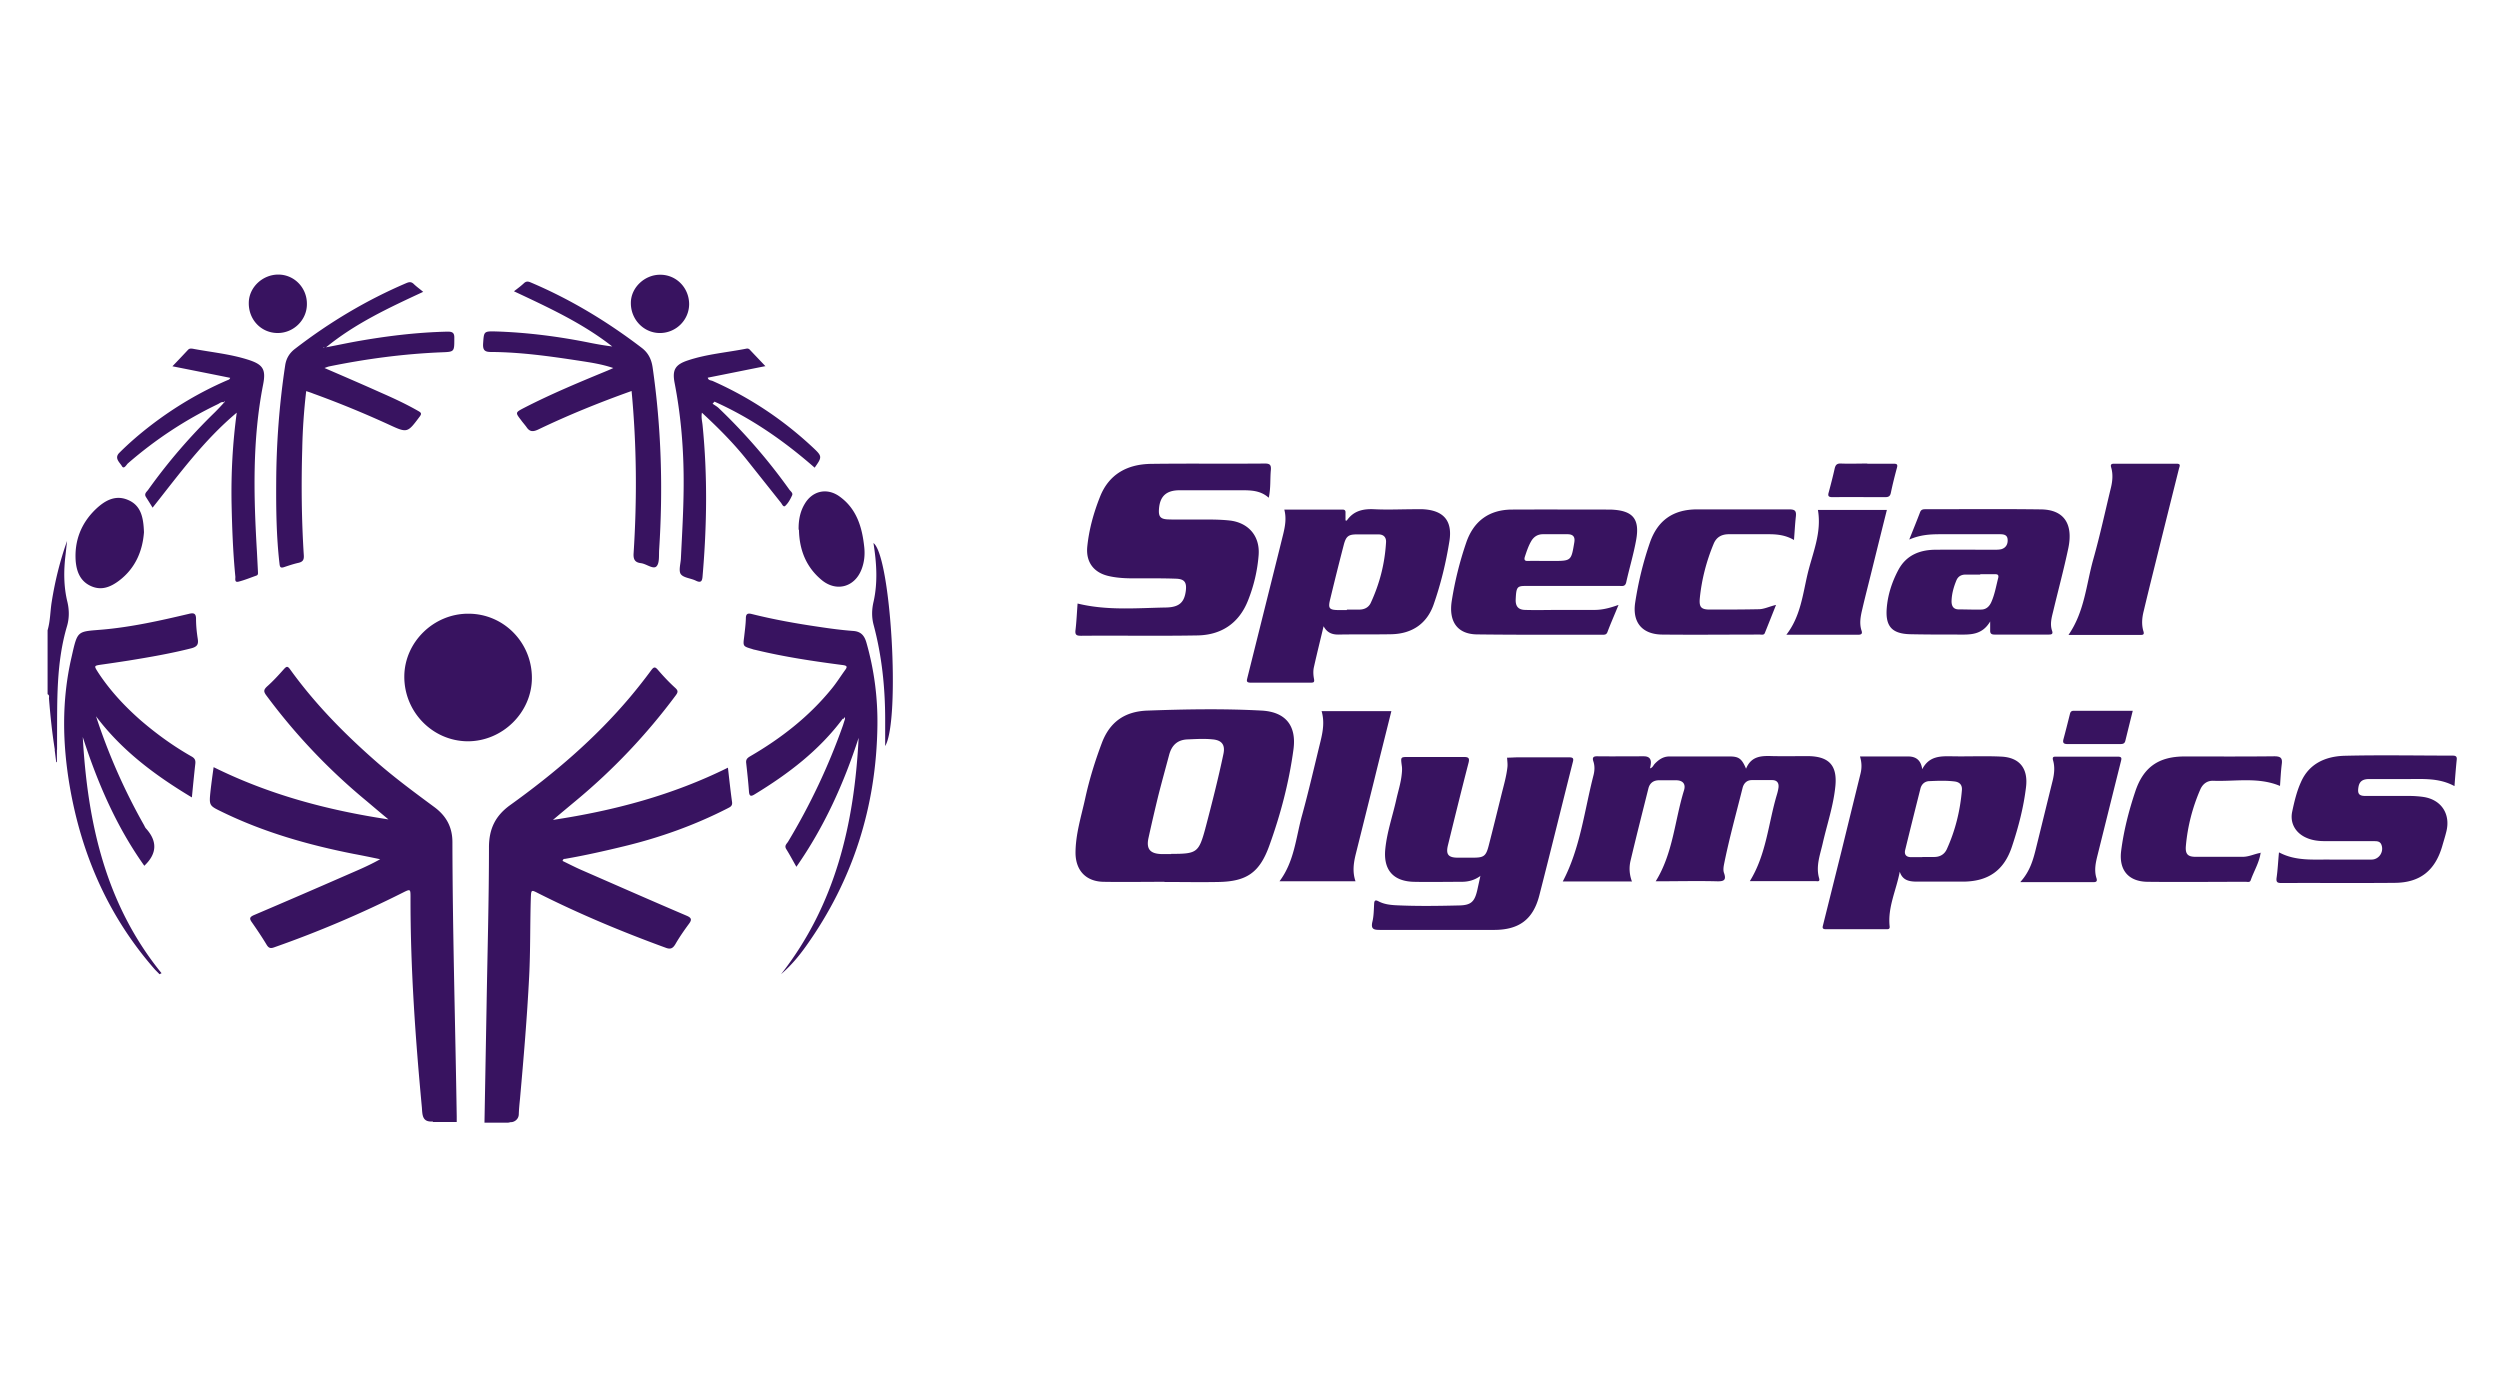 <?xml version="1.0" encoding="UTF-8"?> <svg xmlns="http://www.w3.org/2000/svg" width="145" height="81" fill="none"><path d="M28.1 65.085l.12-6.68c.05-3.09.14-6.18.14-9.26 0-1.07.37-1.83 1.23-2.45 2.55-1.83 4.93-3.86 6.96-6.27.42-.5.83-1.02 1.22-1.55.16-.22.24-.2.4-.01.31.36.63.7.98 1.02.18.16.19.25.04.45a35.15 35.15 0 01-5.78 6.1c-.42.35-.84.7-1.34 1.12 3.57-.54 6.94-1.44 10.15-3.03.08.7.15 1.35.24 2 .03.24-.13.29-.28.37-1.9.97-3.89 1.68-5.95 2.18-1.15.28-2.3.54-3.46.74-.05 0-.11 0-.14.12.35.17.7.35 1.06.51 2.04.89 4.08 1.79 6.12 2.66.31.13.33.24.14.49-.28.38-.55.77-.78 1.17-.15.25-.29.31-.57.2-2.52-.92-4.99-1.95-7.39-3.16-.39-.2-.4-.2-.42.23-.05 1.54-.02 3.09-.1 4.63-.12 2.36-.32 4.71-.53 7.07-.03.29-.06.59-.07.88 0 .31-.268.47-.447.47-.06 0 0 0-.173.03H28.1v-.03zM25.11 65.085s-.01-.04-.02-.04c-.61.05-.59-.4-.62-.8-.38-4.06-.67-8.13-.66-12.22 0-.47-.01-.47-.45-.25a62.986 62.986 0 01-7.43 3.16c-.21.08-.33.08-.46-.13-.27-.45-.56-.88-.86-1.31-.16-.22-.13-.31.12-.42 1.76-.75 3.52-1.51 5.28-2.28.66-.29 1.33-.56 2.04-.96-.57-.12-1.06-.22-1.54-.31-2.63-.52-5.19-1.25-7.6-2.42-.78-.38-.79-.36-.7-1.23.05-.44.11-.88.18-1.38 3.19 1.58 6.56 2.49 10.14 3.03-.46-.38-.86-.72-1.25-1.05a34.722 34.722 0 01-5.84-6.15c-.16-.22-.15-.32.05-.51.35-.31.67-.66.98-1.01.15-.16.21-.18.35.01 1.46 2.03 3.2 3.79 5.08 5.43 1.05.91 2.16 1.73 3.27 2.55.7.51 1.07 1.16 1.07 2.05.01 5.3.17 10.61.25 15.91v.32h-1.37l-.01.01zM3.18 43.485c-.16-.99-.26-1.98-.34-2.98 0-.08.04-.19-.08-.24v-3.71c.16-.54.15-1.1.24-1.65.19-1.2.48-2.38.89-3.53l-.09.82c-.11.91-.11 1.82.11 2.72.11.47.11.94-.02 1.39-.63 2.12-.57 4.29-.58 6.46v.72h-.13zM67.55 51.145c-1.18 0-2.36.02-3.55 0-1.01-.02-1.61-.65-1.62-1.67 0-1.09.33-2.11.56-3.16.24-1.1.57-2.17.97-3.23.46-1.21 1.32-1.82 2.63-1.87 2.22-.08 4.43-.12 6.65 0 1.37.08 2.02.87 1.83 2.26-.26 1.92-.75 3.78-1.41 5.6-.56 1.54-1.31 2.05-2.93 2.08-1.05.02-2.09 0-3.14 0v-.01h.01zm.38-1.62c1.5 0 1.6-.07 1.99-1.51 0-.01 0-.03.01-.04.37-1.41.73-2.82 1.03-4.25.11-.52-.09-.79-.62-.84-.48-.05-.97-.02-1.45 0-.6.02-.93.34-1.08.9-.21.79-.43 1.58-.63 2.37-.2.82-.39 1.64-.57 2.46-.13.62.09.89.72.92h.6v-.01zM94.66 51.125h-4.02c1.02-1.93 1.25-4.1 1.79-6.19.06-.25.07-.51-.01-.76-.09-.26.01-.32.26-.31.89.01 1.77 0 2.66 0 .32 0 .453.163.4.49-.01.07-.02.13-.04.21.16-.04.19-.18.28-.27.23-.24.49-.42.84-.42h3.51c.53 0 .7.14.94.71.32-.78.96-.75 1.6-.73.67.01 1.34 0 2.02 0 1.21.02 1.68.56 1.56 1.75-.11 1.11-.47 2.17-.72 3.25-.15.69-.43 1.36-.22 2.09.06.22-.11.16-.21.16h-3.81c.96-1.55 1.07-3.35 1.57-5.02.04-.13.07-.26.09-.39.04-.28-.08-.45-.37-.45h-1.17c-.29 0-.47.18-.54.45-.37 1.48-.78 2.95-1.08 4.45-.03.16-.05.34 0 .48.15.42 0 .5-.4.49-1.18-.03-2.36 0-3.56 0 1.01-1.63 1.1-3.52 1.64-5.27.12-.38-.07-.59-.47-.59h-.97c-.33 0-.54.16-.62.46-.35 1.4-.71 2.81-1.04 4.21-.09.38-.07.77.07 1.17l.02.03zM73.58 28.865c-.48-.43-1.05-.43-1.61-.43h-3.55c-.78 0-1.15.35-1.2 1.1-.03.42.08.57.51.59.5.02.99 0 1.49.01.69 0 1.37-.02 2.06.05 1.12.11 1.81.9 1.72 2.02-.07.9-.28 1.78-.61 2.61-.52 1.33-1.55 2.02-2.95 2.04-2.24.04-4.49 0-6.74.02-.26 0-.36-.05-.32-.34.06-.51.08-1.02.12-1.53 1.71.42 3.43.26 5.15.23.77-.02 1.05-.32 1.13-.99.05-.47-.08-.66-.56-.68-.81-.03-1.61-.02-2.42-.02-.51 0-1.02-.02-1.52-.14-.85-.2-1.3-.81-1.22-1.68.1-1.01.37-1.98.74-2.91.52-1.32 1.59-1.89 2.95-1.91 2.2-.03 4.41 0 6.62-.02.3 0 .36.1.34.37-.05.52 0 1.04-.12 1.6l-.01.01zM85.89 50.785c-.36.27-.73.36-1.13.36-.93 0-1.86.02-2.78 0-1.21-.04-1.76-.73-1.63-1.93.1-.97.42-1.88.63-2.82.11-.5.27-.98.32-1.49.02-.17.03-.35 0-.52-.06-.48-.07-.48.4-.48h3.19c.29 0 .36.06.28.36-.41 1.58-.8 3.17-1.19 4.76-.13.53.02.72.57.72h.89c.63 0 .75-.09.91-.72.25-.97.49-1.95.73-2.92.13-.53.29-1.06.35-1.61.02-.18-.01-.37-.02-.55.23 0 .45-.02.68-.02h2.9c.24 0 .3.05.23.29-.65 2.57-1.28 5.15-1.94 7.72-.36 1.4-1.18 2-2.63 2h-6.58c-.37 0-.58-.02-.47-.48.08-.33.08-.69.1-1.04.01-.2.08-.23.25-.14.32.17.66.21 1.01.23 1.24.06 2.47.04 3.71.01.66-.02.86-.23 1.01-.88l.18-.82.03-.03zM76.77 36.315c-.19.8-.39 1.6-.57 2.41-.04.2-.03.43.01.64.04.2-.01.23-.19.23h-3.47c-.31 0-.23-.14-.19-.33l1.83-7.33.24-.97c.11-.46.19-.91.06-1.41h3.37c.14 0 .19.06.18.19v.44c.03 0 .07.02.08 0 .39-.56.94-.68 1.58-.65.79.04 1.59 0 2.38 0h.44c1.19.06 1.73.65 1.55 1.83-.2 1.26-.5 2.5-.92 3.7-.39 1.11-1.25 1.69-2.43 1.72-1.03.02-2.07 0-3.1.02-.38 0-.66-.12-.86-.5l.01.01zm1.35-.94v-.02h.76c.27-.01.5-.13.62-.38.52-1.12.82-2.29.89-3.52.02-.29-.14-.46-.44-.46H78.7c-.49 0-.63.11-.76.6-.27 1.04-.53 2.08-.78 3.12-.15.59-.08.67.55.67h.4l.01-.01zM110.189 50.545c-.2 1.08-.71 2.07-.59 3.18.02.17-.08.17-.19.17h-3.51c-.26 0-.18-.15-.15-.29l1.05-4.21c.37-1.51.74-3.02 1.11-4.52.08-.32.08-.64-.03-1h2.8c.474 0 .744.246.81.74.4-.77 1.05-.76 1.72-.75.96.02 1.93-.03 2.89.02 1.06.06 1.54.71 1.41 1.77-.14 1.17-.44 2.32-.81 3.43-.46 1.41-1.39 2.05-2.87 2.05h-2.62c-.46 0-.87-.06-1.03-.6l.01.01zm1.31-.84h.68c.34 0 .6-.15.74-.46.49-1.08.77-2.22.87-3.4.03-.3-.11-.48-.42-.52-.48-.06-.97-.04-1.45-.02-.26 0-.46.16-.53.42-.3 1.19-.6 2.39-.89 3.58-.06.26.06.41.35.41h.64l.01-.01zM110.74 31.285c.24-.6.44-1.09.63-1.59.06-.14.16-.16.29-.16 2.24 0 4.49-.02 6.73.01 1.31.02 1.87.83 1.57 2.26-.26 1.23-.59 2.45-.88 3.67-.09.36-.19.73-.06 1.11.07.2-.04.22-.2.22h-3.14c-.2 0-.26-.08-.25-.26v-.5c-.49.83-1.21.76-1.91.76-.91 0-1.83 0-2.74-.02-1.05-.03-1.43-.46-1.35-1.5.06-.78.3-1.52.67-2.22.45-.85 1.22-1.17 2.14-1.18 1.14-.01 2.28 0 3.43 0 .13 0 .27 0 .4-.03.29-.08.4-.32.37-.59-.03-.26-.25-.28-.46-.28h-3.39c-.59 0-1.18.02-1.83.3h-.02zm4.12 2.04h-.85c-.25 0-.44.1-.54.34-.16.39-.27.78-.28 1.21 0 .28.11.47.42.47.43 0 .86.02 1.29.01.28 0 .47-.16.59-.42.2-.44.28-.92.4-1.39.06-.22-.04-.25-.23-.24h-.81l.01.02zM93.87 35.095c-.23.57-.45 1.06-.64 1.57-.06.15-.16.15-.29.15-2.43 0-4.86.01-7.29-.02-1.12-.02-1.63-.74-1.45-1.93.18-1.15.46-2.28.84-3.39.43-1.26 1.34-1.92 2.67-1.92 1.87-.01 3.73 0 5.6 0h.08c1.31.04 1.74.52 1.5 1.8-.15.82-.39 1.61-.57 2.42-.06.26-.23.21-.4.21h-5.44c-.49 0-.54.07-.57.8-.01.38.15.58.54.59.68.02 1.37 0 2.06 0h1.97c.46 0 .89-.11 1.39-.29v.01zm-4.16-2.56h.32c1.11 0 1.1 0 1.28-1.08.05-.31-.06-.46-.37-.47h-1.45c-.31 0-.54.15-.69.42-.16.28-.26.59-.36.89-.05.17-.01.25.18.24.36-.01.72 0 1.09 0zM11.12 46.245c-2.15-1.29-4.07-2.73-5.55-4.7a34.71 34.71 0 002.76 6.27c.05.08.08.18.14.24.66.73.65 1.45-.1 2.16-1.61-2.26-2.71-4.8-3.57-7.47.28 4.98 1.32 9.7 4.57 13.7l-.12.06c-.09-.1-.19-.19-.28-.29-2.67-3.05-4.23-6.61-4.92-10.58-.43-2.5-.48-4.99.09-7.48.37-1.63.31-1.51 1.82-1.64 1.69-.15 3.34-.52 4.99-.91.28-.07.42-.04.42.29 0 .39.04.78.1 1.16.05.31-.03.45-.35.54-1.21.31-2.44.52-3.67.72-.52.08-1.04.16-1.55.23-.46.07-.46.06-.2.47.69 1.05 1.54 1.96 2.49 2.79.91.78 1.88 1.48 2.92 2.07.18.1.24.21.22.41-.07.62-.13 1.25-.2 1.96h-.01zM48.88 41.685c-1.37 1.84-3.16 3.2-5.1 4.38-.22.14-.32.13-.34-.16-.04-.55-.1-1.1-.16-1.64-.03-.21.06-.3.23-.4 1.79-1.04 3.41-2.3 4.72-3.91.29-.35.53-.74.8-1.11.14-.19.07-.24-.14-.27-1.69-.22-3.37-.47-5.03-.87-.08-.02-.16-.03-.23-.06-.54-.16-.54-.16-.47-.7.04-.36.09-.72.1-1.08 0-.27.11-.31.35-.25 1.28.32 2.57.55 3.87.74.66.1 1.33.19 2 .24.45.03.65.26.77.67.45 1.57.66 3.18.64 4.81-.06 4.69-1.41 8.97-4.14 12.8-.42.59-.88 1.14-1.45 1.63 3.16-4.03 4.25-8.73 4.5-13.71-.86 2.65-1.99 5.16-3.61 7.48-.21-.37-.39-.71-.59-1.03-.12-.2.03-.3.11-.43 1.28-2.13 2.34-4.37 3.17-6.71.04-.11.07-.23.11-.34.02-.06.03-.12 0-.17l-.08.11-.03-.02zM132.2 49.445c.94.5 1.95.4 2.93.41h2.42c.43 0 .72-.44.58-.84-.09-.26-.31-.22-.51-.23h-2.78c-.36 0-.72-.04-1.06-.19-.63-.27-.98-.85-.83-1.53.12-.57.26-1.16.5-1.69.47-1.09 1.44-1.51 2.54-1.54 2.07-.05 4.14-.01 6.21-.01.17 0 .32 0 .29.24-.05.49-.09.99-.13 1.53-.88-.48-1.8-.41-2.72-.41h-2.22c-.33 0-.57.09-.63.47-.06.37.02.51.4.51h2.54c.28 0 .57.02.84.06 1.03.16 1.57.99 1.32 2-.07.29-.16.57-.24.85-.41 1.41-1.28 2.12-2.75 2.13-2.19.02-4.38 0-6.58.01-.22 0-.31-.04-.28-.29.07-.48.09-.96.14-1.48h.02zM36.64 22.675c-1.88.67-3.68 1.4-5.43 2.24-.3.14-.49.13-.67-.14-.1-.14-.22-.27-.32-.41-.33-.43-.34-.44.16-.7 1.59-.82 3.23-1.5 4.88-2.18.09-.04.17-.07.31-.14-.68-.23-1.32-.32-1.96-.42-1.7-.26-3.4-.5-5.13-.51-.36 0-.48-.1-.46-.48.05-.71.03-.73.75-.71 1.86.06 3.69.3 5.51.67.41.08.81.15 1.23.2-1.72-1.35-3.68-2.25-5.7-3.2.22-.17.41-.31.58-.47.13-.12.24-.11.4-.04 2.31.98 4.44 2.27 6.43 3.79.38.29.56.66.63 1.12.51 3.52.61 7.06.38 10.6-.02.33.03.78-.16.96-.19.18-.58-.15-.89-.19-.34-.04-.46-.2-.43-.59.2-3.13.18-6.25-.12-9.42l.01.02zM24.55 16.925c-2 .93-3.94 1.83-5.64 3.22.53-.1 1.05-.21 1.58-.31 1.81-.33 3.64-.56 5.48-.6.3 0 .39.09.38.39 0 .79.01.78-.76.81-2.19.09-4.36.38-6.51.82-.08.02-.15.05-.26.09 1.11.48 2.18.94 3.25 1.42.75.33 1.49.67 2.2 1.08.16.09.2.15.07.32-.71.95-.71.96-1.79.46-1.44-.66-2.9-1.26-4.39-1.8-.12-.05-.25-.09-.4-.14a34.7 34.7 0 00-.23 3.35c-.06 2.05-.04 4.11.09 6.16.02.27-.05.39-.31.45-.27.06-.54.15-.81.24-.22.08-.27.02-.29-.2-.18-1.56-.2-3.14-.19-4.71.01-2.27.18-4.53.52-6.78.06-.41.25-.72.58-.97 2-1.54 4.14-2.82 6.46-3.81.15-.06.26-.08.4.04.16.16.35.29.56.47h.01zm-5.74 3.23s-.01-.02-.02-.02c0 0-.02.01-.03.02 0 0 .01.02.02.02 0 0 .02-.01.03-.02zM30.85 39.335c-.01 1.99-1.7 3.65-3.7 3.66-2.05 0-3.72-1.7-3.7-3.78.02-1.98 1.71-3.63 3.72-3.62 2.05 0 3.69 1.68 3.68 3.74zM104.06 31.325c-.49-.29-.98-.34-1.48-.34h-2.3c-.43 0-.73.17-.89.56-.42 1.01-.69 2.06-.8 3.14-.05.53.07.67.59.67.94 0 1.88 0 2.82-.02.32 0 .62-.16 1.01-.25-.23.58-.44 1.11-.65 1.63-.05.13-.18.09-.28.09-1.9 0-3.79.02-5.69 0-1.15-.02-1.72-.71-1.55-1.85.18-1.18.46-2.34.85-3.47.45-1.31 1.36-1.94 2.74-1.94h5.36c.34 0 .4.11.37.41-.05.44-.07.88-.11 1.38l.01-.01zM131.12 49.445c-.08.58-.39 1.07-.58 1.61-.05.14-.18.09-.28.09-1.9 0-3.79.02-5.69 0-1.14-.01-1.69-.7-1.54-1.82.15-1.16.44-2.29.81-3.4.47-1.43 1.36-2.05 2.87-2.05 1.73 0 3.47.01 5.2-.01.39 0 .48.12.43.47-.05.41-.07.83-.1 1.25-1.26-.53-2.59-.25-3.88-.3-.35-.01-.61.19-.75.52-.45 1.04-.73 2.13-.83 3.26-.04.47.11.63.56.63h2.74c.37 0 .7-.18 1.05-.23l-.01-.02zM76.66 41.245h4.04c-.34 1.37-.68 2.71-1.01 4.06l-1.05 4.21c-.13.52-.21 1.05-.02 1.6h-4.41c.87-1.16.95-2.54 1.31-3.83.39-1.42.72-2.86 1.07-4.29.14-.58.24-1.15.06-1.76l.01.01zM119.979 36.815c.93-1.35 1.02-2.91 1.43-4.37.39-1.38.69-2.78 1.03-4.18.09-.38.12-.77.01-1.15-.05-.16 0-.22.16-.22h3.63c.27 0 .18.14.14.29-.37 1.48-.74 2.96-1.11 4.45-.31 1.26-.63 2.52-.93 3.79-.1.39-.14.79-.02 1.19.04.13.03.21-.13.21h-4.21v-.01zM13.01 23.345c-.14-.07-.25.03-.36.09-1.9.91-3.64 2.06-5.23 3.44-.09.08-.23.37-.35.16-.12-.21-.46-.46-.15-.77.58-.58 1.2-1.11 1.85-1.61 1.36-1.04 2.82-1.91 4.39-2.59.07-.03.16-.04.19-.15-1.13-.23-2.25-.45-3.35-.67.31-.32.61-.64.91-.96.08-.08.16-.07.26-.06 1.05.2 2.13.3 3.16.62.91.28 1.11.55.93 1.46-.63 3.21-.55 6.43-.36 9.67l.06 1.17c0 .09.03.2-.09.24-.34.12-.68.26-1.03.35-.26.07-.18-.18-.19-.29-.14-1.42-.19-2.84-.22-4.26-.03-1.73.06-3.46.3-5.25-1.92 1.61-3.35 3.58-4.88 5.51-.14-.23-.26-.42-.38-.61-.14-.21.06-.32.14-.45 1.15-1.61 2.44-3.1 3.86-4.48.18-.18.35-.36.52-.55l.06-.06c-.01 0-.02-.01-.03-.01-.04.01-.05.04-.02.07l.01-.01zM44.4 21.235c-1.11.22-2.23.45-3.35.67.03.16.18.15.28.19 2.17.96 4.11 2.26 5.84 3.88.52.49.52.53.08 1.15-1.76-1.54-3.66-2.87-5.81-3.83l-.11.12c.11.08.24.15.34.24 1.52 1.45 2.89 3.03 4.11 4.74.07.1.23.2.16.34-.1.22-.22.44-.39.6-.11.11-.19-.09-.25-.17l-1.98-2.49c-.78-.98-1.66-1.86-2.61-2.74-.05.29.02.51.04.74.29 2.91.25 5.82 0 8.73-.02.29-.08.43-.4.27-.29-.14-.7-.16-.86-.37-.14-.19-.02-.59 0-.89.08-1.62.18-3.24.16-4.87-.02-1.79-.18-3.56-.52-5.32-.15-.77.02-1.08.79-1.33 1.09-.36 2.23-.45 3.35-.67.08-.02.16-.01.22.06.3.32.6.63.92.97l-.01-.02zM117.189 51.145c.57-.63.75-1.33.92-2.03.32-1.29.63-2.57.95-3.86.09-.38.13-.77.02-1.15-.06-.22.04-.22.19-.22h3.55c.26 0 .24.1.19.29-.45 1.8-.9 3.61-1.35 5.42-.11.44-.21.89-.06 1.35.06.2-.05.22-.2.22h-4.21v-.02zM109.439 29.575c-.32 1.27-.63 2.53-.94 3.78-.16.65-.33 1.3-.48 1.95-.1.42-.19.84-.05 1.27.06.17 0 .24-.19.24h-4.17c.83-1.07.95-2.35 1.24-3.56.29-1.2.82-2.36.59-3.68h4.01-.01zM46.32 30.725c-.01-.54.08-1.05.36-1.51.44-.74 1.26-.93 1.97-.45 1.04.72 1.36 1.82 1.48 3 .04.42 0 .83-.15 1.23-.39 1.06-1.47 1.36-2.33.64-.9-.75-1.29-1.75-1.31-2.91h-.02zM8.35 30.875c-.08 1.07-.49 2.08-1.44 2.8-.49.37-1.03.6-1.65.31-.61-.28-.82-.84-.87-1.45-.08-1.16.31-2.17 1.14-2.98.52-.5 1.14-.88 1.89-.56.77.32.9 1.04.93 1.87v.01zM17.8 17.645c0 .92-.78 1.68-1.71 1.67-.95-.01-1.68-.78-1.66-1.76.01-.89.8-1.63 1.71-1.63.93 0 1.67.77 1.66 1.71v.01zM39.97 17.635c0 .91-.74 1.66-1.66 1.68-.95.02-1.73-.77-1.72-1.75 0-.88.8-1.64 1.71-1.63.93 0 1.67.76 1.67 1.71v-.01zM108.299 26.895h1.53c.2 0 .25.05.19.25-.13.48-.25.96-.35 1.44-.04.2-.14.25-.33.25-1.02 0-2.04-.01-3.06 0-.25 0-.27-.09-.21-.29.12-.45.24-.91.34-1.36.05-.22.13-.31.37-.3.51.02 1.02 0 1.53 0l-.01.01zM123.7 41.225c-.15.6-.29 1.17-.43 1.74-.04.17-.15.19-.3.19h-3.06c-.23 0-.28-.08-.23-.28.13-.48.25-.96.37-1.44.03-.13.07-.21.23-.21h3.42zM51.34 43.265v-1.52c0-1.86-.19-3.7-.67-5.5-.12-.45-.11-.9 0-1.36.25-1.13.17-2.26-.01-3.39 1.02.77 1.56 10.22.69 11.76l-.01.01zM3.18 43.485h.12v.72h-.04l-.09-.72h.01z" fill="#381360"></path><path d="M131.13 49.455s0-.02.02-.03h.02c-.02 0-.03.01-.05.02l.01.01z" fill="#381360"></path></svg> 